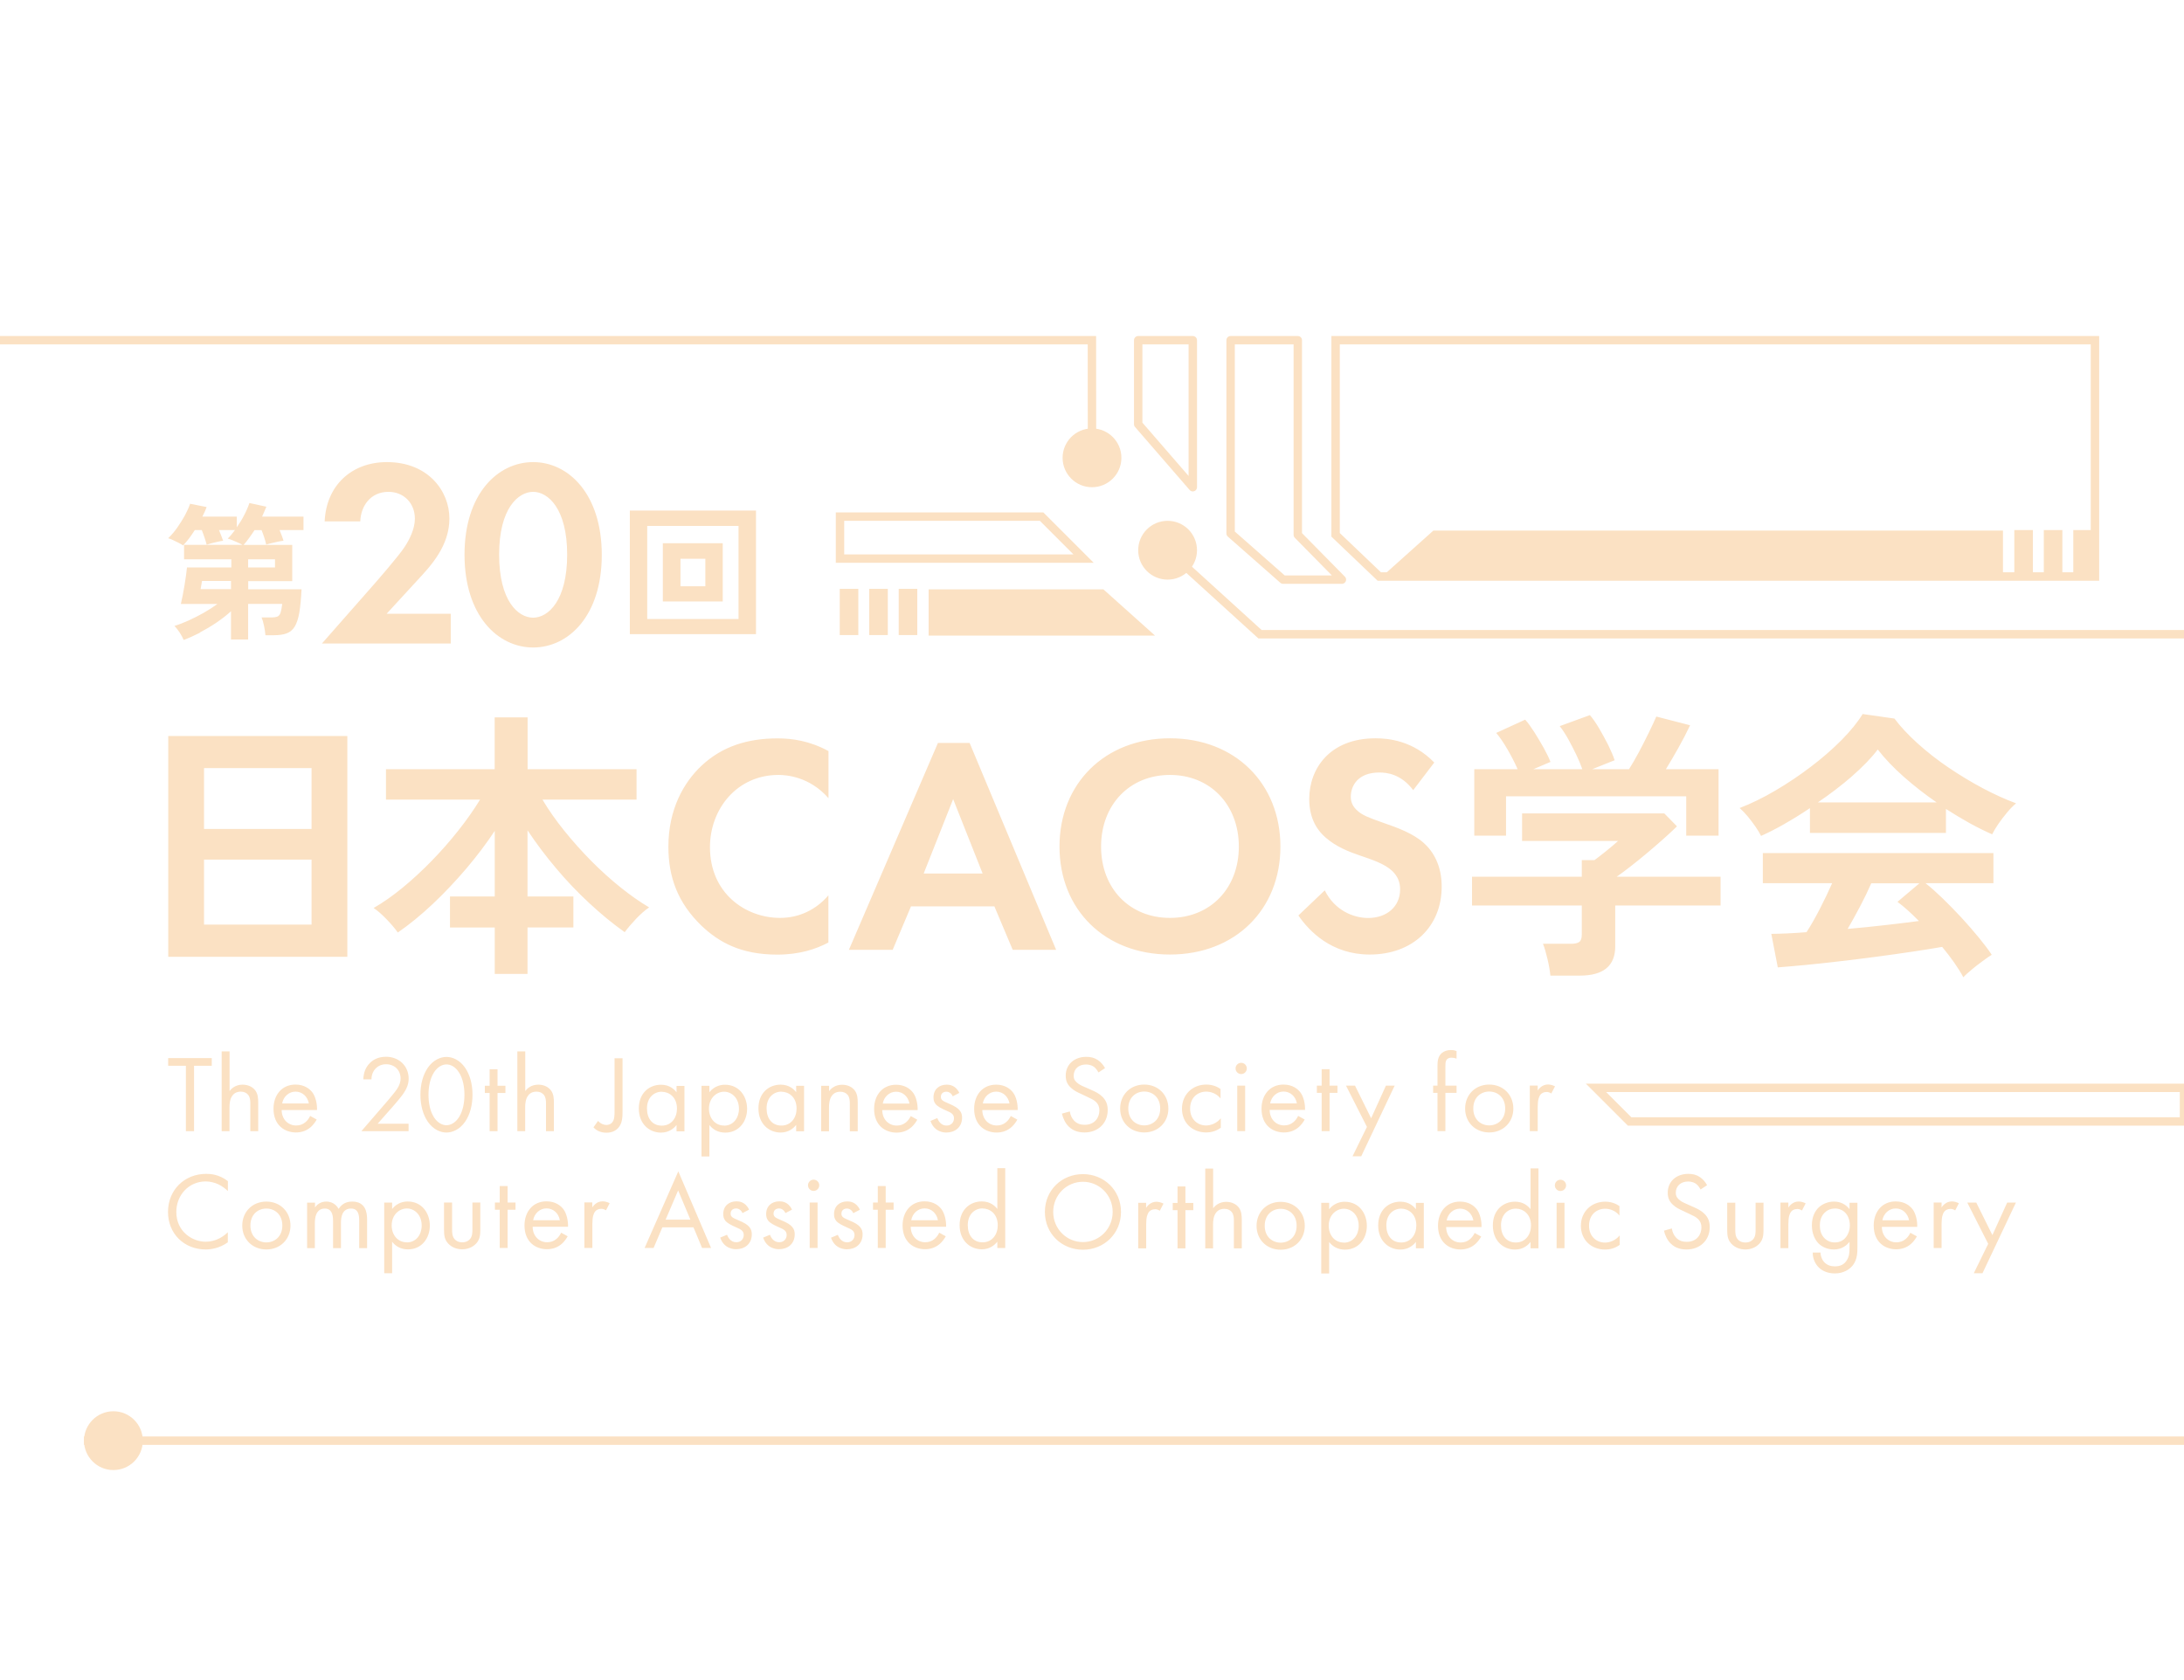 <?xml version="1.0" encoding="UTF-8"?>
<svg id="h" data-name="header" xmlns="http://www.w3.org/2000/svg" viewBox="0 0 260 200">
  <defs>
    <style>
      .l {
        stroke-miterlimit: 10;
      }

      .l, .m, .n {
        fill: none;
        stroke: #fbe1c3;
      }

      .o {
        fill: #fbe1c3;
        stroke-width: 0px;
      }

      .n {
        stroke-linejoin: round;
      }
    </style>
  </defs>
  <g>
    <polygon class="m" points="249.4 68.63 249.4 40.5 159 40.5 159 63.67 164.2 68.63 249.4 68.63"/>
    <polygon class="o" points="238.45 68.66 164.5 68.66 170.64 63.16 238.45 63.16 238.45 68.66"/>
    <rect class="o" x="243.31" y="63.1" width="2.21" height="5.9"/>
    <rect class="o" x="239.8" y="63.1" width="2.21" height="5.9"/>
    <rect class="o" x="246.82" y="63.1" width="2.21" height="5.9"/>
  </g>
  <g>
    <polygon class="o" points="110.55 75.66 137.5 75.66 131.36 70.16 110.55 70.16 110.55 75.66"/>
    <rect class="o" x="103.48" y="70.1" width="2.21" height="5.5"/>
    <rect class="o" x="106.99" y="70.1" width="2.21" height="5.5"/>
    <rect class="o" x="99.97" y="70.1" width="2.21" height="5.5"/>
  </g>
  <polygon class="n" points="135.5 40.5 135.5 50.5 142 58 142 40.5 135.5 40.5"/>
  <polygon class="n" points="146.5 40.5 146.5 63.5 152.75 69 159.75 69 154.5 63.67 154.5 40.5 146.5 40.5"/>
  <g>
    <path class="o" d="m185.1,141.11c0,.37.3.67.67.67s.67-.3.67-.67-.3-.67-.67-.67-.67.3-.67.67m49.87,10.46h1.04l3.98-8.41h-1.04l-1.76,3.87-1.92-3.87h-1.07l2.49,4.91-1.72,3.51Zm-4.77-3h.94v-2.86c0-.89.16-1.25.31-1.46.14-.18.38-.34.76-.34.14,0,.34.04.55.18l.44-.85c-.24-.12-.55-.22-.83-.22-.73,0-1.14.57-1.23.72v-.59h-.94v5.41Zm-6.11-3.3c.14-.81.8-1.41,1.59-1.41s1.43.56,1.59,1.41h-3.18Zm3.33,1.49c-.12.26-.31.53-.56.74-.31.26-.67.39-1.11.39-.94,0-1.71-.72-1.72-1.84h4.21c.03-.72-.17-1.55-.51-2.04-.33-.47-.99-.99-2.05-.99-1.63,0-2.62,1.25-2.62,2.87,0,2.01,1.37,2.83,2.67,2.83.69,0,1.3-.22,1.8-.67.27-.25.51-.57.67-.87l-.78-.43Zm-9-2.9c.48,0,.93.18,1.23.48.34.33.57.89.57,1.53s-.25,1.21-.61,1.57c-.3.3-.69.46-1.19.46s-.86-.17-1.16-.44c-.52-.48-.61-1.12-.61-1.59,0-.44.09-1.02.55-1.49.26-.26.65-.51,1.23-.51m1.75.07c-.43-.56-1.06-.9-1.85-.9-.73,0-1.4.29-1.85.73-.39.39-.78,1.04-.78,2.1s.42,1.77.78,2.14c.42.42,1.06.73,1.85.73.95,0,1.54-.51,1.85-.91v.78c0,.46-.03.94-.3,1.38-.31.52-.77.76-1.43.76-.42,0-.91-.09-1.3-.52-.23-.26-.42-.67-.42-1.12h-.93c0,.8.34,1.38.7,1.75s1,.73,1.93.73c1.02,0,1.76-.46,2.17-1,.52-.7.52-1.54.52-2.13v-5.28h-.94v.77Zm-8.22,4.64h.94v-2.86c0-.89.16-1.25.31-1.46.14-.18.38-.34.76-.34.14,0,.34.04.55.18l.44-.85c-.23-.12-.55-.22-.83-.22-.73,0-1.14.57-1.23.72v-.59h-.94v5.41Zm-5.4-5.41h-.94v3.26c0,.67.07,1.16.5,1.63.48.51,1.12.68,1.66.68s1.17-.17,1.66-.68c.43-.47.5-.97.5-1.63v-3.26h-.94v3.16c0,.38,0,.82-.26,1.16-.14.18-.43.42-.95.42s-.81-.23-.95-.42c-.26-.34-.26-.78-.26-1.16v-3.16Zm-3.33-2.07c-.2-.38-.5-.73-.85-.97-.43-.29-.86-.39-1.4-.39-1.41,0-2.44.9-2.44,2.24,0,.65.22,1.06.6,1.42.39.38.82.56,1.16.72l.78.37c.46.21.8.37,1.04.6.31.29.43.63.43,1.02,0,.87-.56,1.72-1.75,1.72-.44,0-.87-.1-1.25-.48-.25-.26-.46-.65-.52-1.11l-.94.26c.12.52.38,1.12.81,1.54.6.59,1.32.7,1.89.7,1.57,0,2.75-1.07,2.75-2.67,0-.63-.18-1.14-.63-1.58-.37-.37-.84-.6-1.34-.82l-.83-.37c-.33-.14-.65-.29-.91-.55-.23-.22-.33-.42-.33-.76,0-.81.6-1.34,1.46-1.34.5,0,.81.17.98.3.2.16.39.42.51.65l.77-.51Zm-10.45,2.47c-.26-.18-.82-.52-1.68-.52-1.67,0-2.9,1.21-2.9,2.87s1.21,2.83,2.9,2.83c.51,0,1.14-.13,1.72-.56v-1.12c-.5.6-1.19.85-1.75.85-.97,0-1.9-.69-1.9-2.01s.91-2.02,1.92-2.02c.48,0,1.2.18,1.7.81v-1.12Zm-7.47,5.02h.94v-5.41h-.94v5.41Zm-4.85-4.71c.84,0,1.8.61,1.8,2.01,0,1.07-.65,2.02-1.8,2.02s-1.77-.87-1.77-2.03c0-1.32.85-2,1.77-2m1.75.07c-.25-.33-.81-.9-1.85-.9-1.38,0-2.64.97-2.64,2.83s1.27,2.87,2.64,2.87c.95,0,1.54-.51,1.85-.91v.76h.94v-9.51h-.94v4.87Zm-9.99,1.34c.14-.81.8-1.41,1.59-1.41s1.44.56,1.59,1.41h-3.18Zm3.33,1.49c-.12.26-.31.53-.56.74-.31.26-.67.39-1.11.39-.94,0-1.71-.72-1.72-1.84h4.21c.03-.72-.17-1.55-.51-2.04-.33-.47-.99-.99-2.05-.99-1.63,0-2.62,1.25-2.62,2.87,0,2.01,1.37,2.83,2.67,2.83.69,0,1.3-.22,1.8-.67.27-.25.51-.57.67-.87l-.78-.43Zm-8.74-2.9c.83,0,1.8.61,1.8,2.01,0,1.07-.65,2.02-1.8,2.02s-1.77-.87-1.77-2.03c0-1.32.85-2,1.77-2m1.75.07c-.25-.33-.81-.9-1.85-.9-1.38,0-2.64.97-2.64,2.83s1.27,2.87,2.64,2.87c.95,0,1.54-.51,1.85-.91v.76h.94v-5.41h-.94v.77Zm-8.57,3.97c-1.11,0-1.81-.9-1.81-2.01,0-1.3.93-2.02,1.8-2.02s1.77.7,1.77,2.04c0,1.08-.67,2-1.76,2m-1.76-.08c.4.52,1.02.91,1.89.91,1.64,0,2.6-1.34,2.6-2.83s-.94-2.87-2.64-2.87c-.39,0-1.21.09-1.85.89v-.76h-.94v8.41h.94v-3.76Zm-5.77-3.95c.99,0,1.9.69,1.9,2.02s-.93,2.01-1.9,2.01-1.9-.68-1.9-2.01.91-2.02,1.9-2.02m0,4.87c1.64,0,2.87-1.2,2.87-2.84s-1.21-2.86-2.87-2.86-2.87,1.21-2.87,2.86,1.23,2.84,2.87,2.84m-8.99-.16h.94v-2.83c0-.39.03-1.03.39-1.46.27-.33.63-.42.95-.42.42,0,.7.16.89.39.22.29.25.67.25.99v3.33h.94v-3.35c0-.6-.04-1.04-.31-1.45-.33-.48-.91-.74-1.55-.74-.9,0-1.38.54-1.55.76v-4.72h-.94v9.51Zm-1.41-4.55v-.86h-.94v-1.96h-.94v1.96h-.57v.86h.57v4.55h.94v-4.55h.94Zm-6.55,4.55h.94v-2.86c0-.89.16-1.25.31-1.46.14-.18.38-.34.76-.34.14,0,.34.04.55.18l.44-.85c-.24-.12-.55-.22-.84-.22-.73,0-1.13.57-1.23.72v-.59h-.94v5.41Zm-6.59-7.93c1.96,0,3.54,1.59,3.54,3.59s-1.58,3.59-3.54,3.59-3.54-1.59-3.54-3.59,1.58-3.59,3.54-3.59m0,8.09c2.52,0,4.53-1.92,4.53-4.5s-2.02-4.5-4.53-4.5-4.53,1.9-4.53,4.5,2.01,4.5,4.53,4.5"/>
    <path class="o" d="m116.98,143.86c.84,0,1.8.61,1.8,2.01,0,1.07-.65,2.02-1.8,2.02s-1.77-.87-1.77-2.04c0-1.32.85-2,1.77-2m1.75.07c-.25-.33-.81-.9-1.85-.9-1.38,0-2.64.97-2.64,2.83s1.27,2.87,2.64,2.87c.95,0,1.54-.51,1.85-.91v.76h.94v-9.51h-.94v4.87Zm-10.25,1.34c.14-.81.8-1.41,1.59-1.41s1.43.56,1.59,1.41h-3.18Zm3.33,1.49c-.12.26-.31.53-.56.74-.31.26-.67.39-1.11.39-.94,0-1.71-.72-1.72-1.84h4.21c.03-.72-.17-1.55-.51-2.04-.33-.47-.99-.99-2.05-.99-1.63,0-2.62,1.25-2.62,2.87,0,2.01,1.37,2.83,2.67,2.83.69,0,1.3-.22,1.8-.67.27-.25.51-.57.67-.87l-.78-.43Zm-5.43-2.74v-.86h-.94v-1.96h-.94v1.96h-.57v.86h.57v4.55h.94v-4.55h.94Zm-4.02-.01c-.43-.93-1.2-.98-1.49-.98-.91,0-1.58.56-1.58,1.51,0,.27.04.53.25.8.25.3.67.51,1.32.8.51.22.87.39.87.9,0,.4-.27.86-.89.86-.68,0-.99-.6-1.1-.89l-.81.34c.46,1.36,1.67,1.38,1.89,1.38,1.04,0,1.87-.64,1.87-1.77,0-.3-.05-.59-.29-.87-.21-.26-.57-.51-1.36-.83-.61-.26-.87-.38-.87-.77,0-.42.31-.61.65-.61s.63.23.76.55l.77-.4Zm-6.17-2.9c0,.37.3.67.67.67s.67-.3.67-.67-.3-.67-.67-.67-.67.3-.67.67m.2,7.46h.94v-5.41h-.94v5.41Zm-2.11-4.57c-.43-.93-1.2-.98-1.49-.98-.91,0-1.58.56-1.58,1.51,0,.27.04.53.25.8.25.3.67.51,1.32.8.51.22.87.39.87.9,0,.4-.27.86-.89.86-.68,0-.99-.6-1.1-.89l-.81.34c.46,1.36,1.67,1.38,1.89,1.38,1.04,0,1.87-.64,1.87-1.77,0-.3-.05-.59-.29-.87-.21-.26-.57-.51-1.36-.83-.61-.26-.87-.38-.87-.77,0-.42.31-.61.65-.61s.63.23.76.55l.77-.4Zm-5.11,0c-.43-.93-1.2-.98-1.49-.98-.91,0-1.58.56-1.58,1.51,0,.27.04.53.25.8.25.3.67.51,1.32.8.51.22.87.39.87.9,0,.4-.27.86-.89.86-.68,0-.99-.6-1.1-.89l-.81.34c.46,1.36,1.67,1.38,1.89,1.38,1.04,0,1.87-.64,1.87-1.77,0-.3-.05-.59-.29-.87-.21-.26-.57-.51-1.36-.83-.61-.26-.87-.38-.87-.77,0-.42.31-.61.65-.61s.63.23.76.55l.77-.4Zm-9.93,1.2l1.49-3.48,1.46,3.48h-2.95Zm4.34,3.37h1.07l-3.9-9.12-4.01,9.12h1.07l1.04-2.45h3.71l1.02,2.45Zm-14,0h.94v-2.86c0-.89.16-1.25.31-1.46.14-.18.38-.34.76-.34.14,0,.34.04.55.18l.44-.85c-.24-.12-.55-.22-.84-.22-.73,0-1.13.57-1.23.72v-.59h-.94v5.41Zm-6.11-3.3c.14-.81.8-1.41,1.59-1.41s1.44.56,1.59,1.41h-3.18Zm3.33,1.49c-.12.26-.31.53-.56.74-.31.26-.67.39-1.11.39-.94,0-1.71-.72-1.72-1.84h4.21c.03-.72-.17-1.55-.51-2.04-.33-.47-.99-.99-2.05-.99-1.63,0-2.62,1.25-2.62,2.87,0,2.01,1.37,2.83,2.67,2.83.69,0,1.3-.22,1.8-.67.27-.25.51-.57.67-.87l-.78-.43Zm-5.43-2.74v-.86h-.94v-1.96h-.94v1.96h-.57v.86h.57v4.55h.94v-4.55h.94Zm-7.57-.86h-.94v3.26c0,.67.07,1.16.5,1.63.48.51,1.12.68,1.66.68s1.17-.17,1.66-.68c.43-.47.5-.97.5-1.63v-3.26h-.94v3.16c0,.38,0,.82-.26,1.16-.14.18-.43.42-.95.42s-.81-.24-.95-.42c-.26-.34-.26-.78-.26-1.16v-3.16Zm-5.36,4.74c-1.11,0-1.81-.9-1.81-2.01,0-1.3.93-2.02,1.8-2.02s1.77.7,1.77,2.04c0,1.08-.67,2-1.76,2m-1.76-.08c.4.52,1.02.91,1.89.91,1.64,0,2.6-1.34,2.6-2.83s-.94-2.87-2.64-2.87c-.39,0-1.21.09-1.85.89v-.76h-.94v8.41h.94v-3.76Zm-10.14.76h.94v-2.95c0-.65.12-1.76,1.19-1.76.99,0,.98,1.12.98,1.5v3.21h.94v-3.01c0-.65.12-1.7,1.2-1.7.89,0,.97.81.97,1.42v3.29h.94v-3.43c0-.77-.16-2.11-1.76-2.11-.37,0-1.11.05-1.63.87-.1-.18-.5-.87-1.47-.87-.57,0-1.04.26-1.34.7v-.57h-.94v5.41Zm-4.83-4.71c.99,0,1.9.69,1.9,2.02s-.93,2.01-1.9,2.01-1.9-.68-1.9-2.01.91-2.02,1.9-2.02m0,4.87c1.64,0,2.87-1.2,2.87-2.84s-1.21-2.86-2.87-2.86-2.87,1.21-2.87,2.86,1.23,2.84,2.87,2.84m-4.59-8.14c-1.04-.8-2.05-.86-2.57-.86-2.61,0-4.55,1.93-4.55,4.53s1.92,4.47,4.5,4.47c.65,0,1.66-.16,2.62-.85v-1.2c-.16.16-.51.48-1,.73-.46.23-1.03.4-1.62.4-1.59,0-3.51-1.19-3.51-3.55,0-2.01,1.49-3.63,3.5-3.63.51,0,1.04.13,1.5.34.44.21.86.53,1.14.81v-1.2Z"/>
    <g>
      <path class="o" d="m182.12,134.65h.94v-2.86c0-.89.16-1.25.31-1.46.14-.18.38-.34.76-.34.14,0,.34.04.55.18l.44-.85c-.23-.12-.55-.22-.83-.22-.73,0-1.14.57-1.23.72v-.59h-.94v5.41Zm-4.83-4.71c.99,0,1.9.69,1.9,2.02s-.93,2.01-1.9,2.01-1.9-.68-1.9-2.01.91-2.02,1.9-2.02m0,4.87c1.64,0,2.87-1.2,2.87-2.84s-1.21-2.86-2.87-2.86-2.87,1.21-2.87,2.86,1.23,2.84,2.87,2.84m-3.89-4.71v-.86h-1.33v-2.26c0-.29,0-.59.12-.78.14-.24.39-.29.6-.29.2,0,.42.04.61.12v-.91c-.1-.04-.33-.12-.67-.12-.43,0-.82.13-1.08.35-.48.4-.52,1.03-.52,1.53v2.36h-.52v.86h.52v4.55h.94v-4.55h1.33Zm-12.39,7.55h1.04l3.98-8.41h-1.04l-1.76,3.88-1.92-3.88h-1.07l2.49,4.91-1.72,3.51Zm-1.79-7.55v-.86h-.94v-1.96h-.94v1.96h-.57v.86h.57v4.55h.94v-4.55h.94Zm-8.01,1.25c.14-.81.8-1.41,1.59-1.41s1.44.56,1.59,1.41h-3.18Zm3.33,1.49c-.12.26-.31.54-.56.74-.31.26-.67.39-1.11.39-.94,0-1.71-.72-1.72-1.84h4.21c.03-.72-.17-1.55-.51-2.03-.33-.47-.99-.99-2.05-.99-1.63,0-2.62,1.25-2.62,2.87,0,2.01,1.37,2.83,2.67,2.83.69,0,1.3-.22,1.8-.67.27-.25.51-.57.67-.87l-.78-.43Zm-7.45-5.65c0,.37.3.67.67.67s.67-.3.67-.67-.3-.67-.67-.67-.67.3-.67.67m.2,7.46h.94v-5.41h-.94v5.41Zm-2-5.02c-.26-.18-.82-.52-1.68-.52-1.67,0-2.9,1.21-2.9,2.87s1.21,2.83,2.9,2.83c.51,0,1.13-.13,1.72-.56v-1.12c-.5.6-1.19.85-1.75.85-.97,0-1.9-.69-1.9-2.01s.91-2.02,1.92-2.02c.48,0,1.2.18,1.7.81v-1.12Zm-9.07.31c.99,0,1.9.69,1.9,2.02s-.93,2.01-1.9,2.01-1.9-.68-1.9-2.01.91-2.02,1.9-2.02m0,4.87c1.64,0,2.87-1.2,2.87-2.84s-1.21-2.86-2.87-2.86-2.87,1.21-2.87,2.86,1.23,2.84,2.87,2.84m-4.66-7.64c-.2-.38-.5-.73-.85-.97-.43-.29-.86-.39-1.4-.39-1.41,0-2.44.9-2.44,2.24,0,.65.22,1.06.6,1.42.39.38.82.56,1.16.72l.78.37c.46.21.8.37,1.04.6.31.29.43.63.43,1.02,0,.87-.56,1.72-1.75,1.72-.44,0-.87-.1-1.25-.48-.25-.26-.46-.65-.52-1.11l-.94.26c.12.52.38,1.12.81,1.54.6.59,1.32.7,1.89.7,1.57,0,2.75-1.07,2.75-2.67,0-.63-.18-1.13-.63-1.58-.37-.37-.83-.6-1.34-.82l-.84-.37c-.33-.14-.65-.29-.91-.55-.24-.22-.33-.42-.33-.76,0-.81.6-1.34,1.46-1.34.5,0,.81.17.98.3.2.16.39.42.51.65l.77-.51Zm-14.56,4.19c.14-.81.8-1.41,1.59-1.41s1.43.56,1.59,1.41h-3.18Zm3.33,1.49c-.12.26-.31.54-.56.74-.31.26-.67.39-1.11.39-.94,0-1.71-.72-1.72-1.84h4.21c.03-.72-.17-1.55-.51-2.03-.33-.47-.99-.99-2.05-.99-1.63,0-2.62,1.25-2.62,2.87,0,2.01,1.37,2.83,2.67,2.83.69,0,1.3-.22,1.8-.67.27-.25.51-.57.67-.87l-.78-.43Zm-6.13-2.75c-.43-.93-1.2-.98-1.49-.98-.91,0-1.58.56-1.58,1.51,0,.27.04.54.25.8.25.3.67.51,1.32.8.51.22.87.39.87.9,0,.4-.27.86-.89.86-.68,0-.99-.6-1.1-.89l-.81.34c.46,1.36,1.67,1.38,1.89,1.38,1.04,0,1.87-.64,1.87-1.77,0-.3-.05-.59-.29-.87-.21-.26-.57-.51-1.36-.84-.61-.26-.87-.38-.87-.77,0-.42.31-.61.65-.61s.63.23.76.55l.77-.4Zm-9.11,1.27c.14-.81.8-1.41,1.59-1.41s1.43.56,1.59,1.41h-3.18Zm3.33,1.49c-.12.26-.31.54-.56.74-.31.26-.67.39-1.11.39-.94,0-1.71-.72-1.72-1.84h4.21c.03-.72-.17-1.55-.51-2.03-.33-.47-.99-.99-2.05-.99-1.63,0-2.62,1.25-2.62,2.87,0,2.01,1.37,2.83,2.67,2.83.69,0,1.3-.22,1.8-.67.27-.25.51-.57.67-.87l-.78-.43Zm-10.67,1.81h.94v-2.83c0-.39.03-1.03.39-1.46.27-.33.63-.42.95-.42.42,0,.7.16.89.39.22.29.25.67.25.99v3.33h.94v-3.35c0-.6-.04-1.04-.31-1.45-.33-.48-.91-.74-1.55-.74-.9,0-1.38.53-1.55.76v-.63h-.94v5.41Zm-4.72-4.71c.84,0,1.8.61,1.8,2.01,0,1.07-.65,2.02-1.8,2.02s-1.77-.87-1.77-2.04c0-1.32.85-2,1.77-2m1.75.07c-.25-.33-.81-.9-1.85-.9-1.38,0-2.64.97-2.64,2.83s1.27,2.87,2.64,2.87c.95,0,1.54-.51,1.85-.91v.76h.94v-5.41h-.94v.77Zm-8.57,3.97c-1.11,0-1.81-.9-1.81-2.01,0-1.3.93-2.02,1.8-2.02s1.77.71,1.77,2.04c0,1.08-.67,2-1.76,2m-1.76-.08c.4.52,1.02.91,1.89.91,1.64,0,2.6-1.34,2.6-2.83s-.94-2.87-2.64-2.87c-.39,0-1.21.09-1.85.89v-.76h-.94v8.41h.94v-3.76Zm-5.66-3.95c.84,0,1.8.61,1.8,2.01,0,1.07-.65,2.02-1.8,2.02s-1.77-.87-1.77-2.04c0-1.32.85-2,1.77-2m1.75.07c-.25-.33-.81-.9-1.85-.9-1.38,0-2.64.97-2.64,2.83s1.27,2.87,2.64,2.87c.95,0,1.54-.51,1.85-.91v.76h.94v-5.41h-.94v.77Zm-7.38-4.06v6.29c0,.54,0,1.08-.33,1.41-.16.16-.39.25-.65.25-.33,0-.71-.17-.99-.48l-.54.76c.39.44.93.64,1.55.64s1.08-.22,1.38-.55c.52-.55.53-1.34.53-2.05v-6.26h-.97Z"/>
      <path class="o" d="m61.58,134.66h.94v-2.83c0-.39.03-1.03.39-1.46.27-.33.63-.42.95-.42.42,0,.7.16.89.39.22.29.25.67.25.99v3.33h.94v-3.35c0-.6-.04-1.04-.31-1.45-.33-.48-.91-.74-1.55-.74-.9,0-1.38.53-1.55.76v-4.72h-.94v9.51Zm-1.41-4.55v-.86h-.94v-1.96h-.94v1.96h-.57v.86h.57v4.55h.94v-4.55h.94Zm-7.02-3.4c.44,0,1.04.23,1.5.97.47.74.64,1.73.64,2.65s-.17,1.9-.64,2.65c-.46.73-1.06.97-1.5.97s-1.04-.23-1.5-.97c-.47-.74-.64-1.73-.64-2.65s.17-1.9.64-2.65c.46-.73,1.06-.97,1.5-.97m0,8.11c.69,0,1.57-.34,2.23-1.3.57-.83.87-1.96.87-3.2s-.3-2.36-.87-3.2c-.67-.97-1.54-1.3-2.23-1.3s-1.57.34-2.23,1.3c-.57.84-.87,1.96-.87,3.2s.3,2.36.87,3.2c.67.97,1.54,1.3,2.23,1.3m-4.51-.16v-.89h-3.68l1.81-2.05c.35-.4.82-.94,1.19-1.45.52-.74.69-1.28.69-1.87,0-1.5-1.15-2.6-2.69-2.6-1.08,0-1.7.47-2.06.89-.34.39-.61.93-.65,1.8h.97c.01-.44.12-.77.29-1.03.33-.5.84-.77,1.45-.77,1.03,0,1.73.72,1.73,1.7,0,.35-.09.77-.48,1.33-.21.31-.8,1-1.02,1.27l-3.17,3.67h5.62Zm-15.05-3.3c.14-.81.8-1.41,1.59-1.41s1.43.56,1.59,1.41h-3.18Zm3.33,1.49c-.12.26-.31.54-.56.74-.31.26-.67.39-1.11.39-.94,0-1.71-.72-1.72-1.84h4.21c.03-.72-.17-1.55-.51-2.04-.33-.47-.99-.99-2.05-.99-1.63,0-2.62,1.25-2.62,2.87,0,2.01,1.37,2.83,2.67,2.83.69,0,1.3-.22,1.8-.67.27-.25.51-.57.67-.87l-.78-.43Zm-10.54,1.81h.94v-2.83c0-.39.03-1.03.39-1.46.27-.33.63-.42.95-.42.42,0,.7.16.89.39.22.29.25.67.25.99v3.33h.94v-3.35c0-.6-.04-1.04-.31-1.45-.33-.48-.91-.74-1.55-.74-.9,0-1.38.53-1.55.76v-4.72h-.94v9.51Zm-1.17-7.79v-.91h-5.19v.91h2.11v7.79h.97v-7.79h2.11Z"/>
    </g>
  </g>
  <path class="o" d="m81.01,66.52h2.96v3.27h-2.96v-3.27Zm5.03-1.85h-7.13v6.93h7.13v-6.93Zm-8.99-2.06h10.87v11.08h-10.87v-11.08Zm12.95-1.83h-15.02v14.71h15.02v-14.71Zm-26.53-2.23c1.77,0,4.05,2,4.05,7.47s-2.25,7.51-4.05,7.51-4.05-2-4.05-7.51,2.28-7.47,4.05-7.47m0,18.53c4.21,0,8.17-3.77,8.17-11.02s-3.96-11.05-8.17-11.05-8.17,3.77-8.17,11.02,3.96,11.05,8.17,11.05m-25.14-.47h15.33v-3.55h-7.63l3.64-3.96c1.65-1.77,3.83-4.12,3.83-7.38s-2.53-6.71-7.44-6.71c-4.18,0-7.22,2.76-7.41,7.06h4.24c.06-1.81,1.2-3.52,3.36-3.52,1.77,0,3.14,1.3,3.14,3.2,0,1.24-.67,2.53-1.24,3.39-.76,1.14-3.23,3.96-3.61,4.4l-6.21,7.06Zm-8.79-10.03h3.2v.97h-3.2v-.97Zm-5.61,3.27c.02-.15.05-.3.08-.45.03-.15.04-.23.04-.24h3.45v.97h-3.62s.03-.13.05-.28m-.15,5.45c.67-.35,1.33-.74,1.97-1.17.64-.43,1.22-.89,1.75-1.36v3.36h2.04v-4.24h4.06c-.06.47-.13.82-.2,1.05-.08.23-.2.38-.36.45-.16.07-.4.11-.7.11h-1.2c.11.25.2.57.29.99.09.41.14.79.17,1.13h.99c.62,0,1.13-.07,1.53-.22.4-.15.72-.41.96-.8.24-.39.42-.94.55-1.65.12-.72.21-1.65.27-2.8h-6.35v-.97h5.24v-4.31h-5.79c.2-.22.41-.49.63-.79s.45-.63.67-.97h.84c.11.26.21.55.32.88.11.33.18.61.23.84.14-.05.33-.1.58-.16.25-.06.51-.12.78-.18.28-.06.51-.1.7-.12-.05-.16-.11-.36-.2-.59-.09-.23-.18-.45-.27-.68h2.85v-1.6h-4.93c.09-.21.18-.41.27-.61.09-.19.17-.38.24-.57l-2.02-.44c-.14.43-.34.91-.61,1.42-.26.51-.56,1-.89,1.47v-1.27h-4.1c.22-.42.39-.8.51-1.14l-1.97-.39c-.14.42-.35.89-.62,1.39-.28.5-.59,1-.93,1.48s-.7.89-1.06,1.23c.14.04.33.11.57.22.24.11.48.23.7.34.23.12.4.22.5.3.22-.22.45-.49.7-.81.24-.32.47-.66.7-1.02h.83c.12.29.23.6.34.93.11.33.19.6.24.81.14-.05.33-.1.58-.17.25-.06.5-.13.76-.18.26-.06.46-.1.62-.12-.06-.16-.13-.36-.22-.59-.09-.23-.18-.45-.27-.68h1.9c-.14.19-.28.37-.42.54-.14.17-.29.33-.44.47.13.04.31.1.54.19.23.09.45.19.68.29.22.1.4.19.53.27h-6.95v1.72h5.63v.97h-5.28c-.02.23-.06.54-.11.91-.05.37-.11.77-.18,1.19-.07.42-.14.83-.22,1.23-.08.4-.15.74-.22,1.02h4.35c-.49.36-1.04.71-1.63,1.05-.59.33-1.19.64-1.79.91-.6.27-1.16.49-1.69.65.2.2.4.46.62.79.21.33.37.62.47.88.63-.23,1.29-.53,1.96-.87"/>
  <path class="o" d="m221.45,107.88c.5-.95.94-1.86,1.32-2.73h5.73l-2.61,2.21c.74.54,1.59,1.3,2.55,2.28-1.21.16-2.55.32-4.02.49-1.47.17-2.96.32-4.46.45.49-.85.99-1.75,1.49-2.7m-.96-15.49c1.27-1.11,2.29-2.16,3.05-3.17.85,1.1,1.89,2.18,3.12,3.27,1.23,1.08,2.52,2.09,3.89,3.03h-14.14c1.45-.98,2.82-2.03,4.09-3.13m-8.08,5.7c1.01-.57,2.02-1.2,3.05-1.89v2.95h16.19v-2.85c.94.6,1.87,1.16,2.8,1.68.93.51,1.83.96,2.7,1.34.16-.33.4-.74.72-1.21.32-.47.68-.93,1.06-1.39.38-.46.74-.82,1.07-1.09-1.27-.47-2.6-1.07-3.99-1.81-1.39-.74-2.74-1.56-4.07-2.46-1.33-.9-2.55-1.86-3.67-2.87-1.12-1.01-2.03-1.99-2.75-2.95l-3.79-.54c-.58.96-1.41,1.98-2.48,3.07-1.07,1.08-2.29,2.15-3.65,3.18-1.36,1.04-2.78,1.99-4.24,2.85-1.46.86-2.89,1.56-4.27,2.09.29.25.6.57.94.97.33.4.65.82.94,1.24.29.42.51.79.67,1.11.85-.38,1.78-.85,2.78-1.42m22.26,17.36c.42-.35.86-.69,1.31-1.02.45-.34.82-.59,1.11-.77-.38-.58-.89-1.26-1.53-2.04-.64-.78-1.34-1.58-2.09-2.4-.76-.82-1.51-1.58-2.25-2.3-.74-.71-1.41-1.31-2.01-1.78h8.08v-3.59h-27.45v3.59h8.25c-.42.96-.91,1.98-1.46,3.05-.55,1.07-1.08,2-1.59,2.78-.85.07-1.64.12-2.36.15-.73.03-1.34.05-1.83.05l.77,3.99c.89-.07,1.97-.16,3.23-.28,1.26-.12,2.63-.27,4.09-.44,1.46-.17,2.94-.35,4.44-.55,1.5-.2,2.92-.4,4.26-.6,1.34-.2,2.52-.39,3.55-.57.54.65,1.02,1.28,1.46,1.91.44.63.79,1.2,1.06,1.71.22-.25.55-.54.97-.89m-55.41-15.97v-4.69h21.45v4.69h3.85v-7.91h-6.27c.47-.76.97-1.62,1.51-2.58.54-.96.99-1.84,1.37-2.65l-4.02-1.04c-.22.51-.52,1.15-.89,1.91-.37.76-.76,1.53-1.17,2.3-.41.77-.81,1.46-1.19,2.06h-4.39l2.68-1.07c-.16-.49-.41-1.08-.75-1.78-.35-.69-.72-1.37-1.11-2.03-.39-.66-.75-1.18-1.09-1.56l-3.59,1.31c.34.42.67.94,1.01,1.54.33.6.65,1.22.96,1.86s.54,1.21.72,1.73h-5.83l2.04-.87c-.18-.47-.45-1.02-.8-1.66-.36-.64-.73-1.26-1.12-1.88-.39-.61-.75-1.11-1.09-1.49l-3.45,1.58c.42.49.88,1.16,1.36,1.99.48.84.88,1.61,1.19,2.33h-5.16v7.91h3.79Zm8.78,16.66c2.82,0,4.22-1.16,4.22-3.49v-4.86h12.54v-3.42h-12.37c.45-.31.99-.71,1.63-1.21s1.3-1.03,1.99-1.61c.69-.58,1.35-1.15,1.98-1.71.63-.56,1.15-1.05,1.58-1.47l-1.51-1.54h-16.93v3.28h11.43c-.45.4-.94.82-1.49,1.26-.55.44-.99.78-1.32,1.02h-1.51v1.98h-13.07v3.42h13.07v3.45c0,.45-.1.74-.3.89-.2.15-.53.22-.97.22h-3.35c.18.45.36,1.06.54,1.83.18.77.29,1.42.34,1.96h3.52Zm-17.33-25.37c-2.51-2.59-5.43-2.88-6.98-2.88-5.47,0-7.9,3.62-7.9,7.24,0,2.51,1.14,3.88,1.96,4.58,1.26,1.11,2.81,1.7,4.1,2.14,1.4.48,2.88.96,3.8,1.81.66.63.96,1.33.96,2.22,0,2.07-1.62,3.4-3.8,3.4-1.74,0-3.99-.89-5.17-3.29l-3.14,2.99c1.29,1.88,3.95,4.65,8.49,4.65,5.1,0,8.57-3.29,8.57-8.09,0-2.51-1-4.17-2.11-5.17-1.26-1.14-3.06-1.81-4.98-2.47-1.55-.55-2.36-.85-2.95-1.4-.59-.52-.78-1.07-.78-1.66,0-1.26.81-2.88,3.4-2.88.89,0,2.58.18,4.03,2.1l2.51-3.29Zm-31.46,18.5c-4.8,0-8.2-3.51-8.2-8.49s3.4-8.53,8.2-8.53,8.2,3.55,8.2,8.53-3.4,8.49-8.2,8.49m0-21.38c-7.75,0-13.15,5.39-13.15,12.89s5.39,12.85,13.15,12.85,13.15-5.35,13.15-12.85-5.39-12.89-13.15-12.89m-29.32,16.1l3.51-8.86,3.51,8.86h-7.02Zm10.6,9.08h5.17l-10.3-24.63h-3.77l-10.6,24.63h5.21l2.18-5.17h9.93l2.18,5.17Zm-21.93-6.5c-1.44,1.7-3.47,2.7-5.76,2.7-4.14,0-8.35-2.95-8.35-8.42,0-4.54,3.21-8.6,8.16-8.6.89,0,3.69.18,5.95,2.77v-5.61c-2.25-1.22-4.32-1.51-6.06-1.51-3.51,0-6.57.92-9.05,3.25-2.1,1.96-3.95,5.17-3.95,9.64,0,3.62,1.11,6.68,3.95,9.42,2.07,1.96,4.69,3.43,9.01,3.43,2.66,0,4.62-.66,6.09-1.44v-5.61Zm-35.83,9.37v-5.53h5.46v-3.69h-5.46v-7.88c1.01,1.52,2.13,3.02,3.39,4.51,1.25,1.49,2.58,2.88,3.97,4.17,1.4,1.3,2.8,2.45,4.21,3.45.36-.49.82-1.03,1.37-1.61.56-.58,1.07-1.03,1.54-1.34-1.1-.65-2.23-1.44-3.4-2.38-1.17-.94-2.33-1.98-3.47-3.13-1.14-1.15-2.21-2.35-3.22-3.6-1.01-1.25-1.88-2.49-2.61-3.72h11.2v-3.62h-12.97v-6.17h-3.92v6.17h-12.94v3.62h11.2c-.74,1.21-1.6,2.43-2.58,3.67-.98,1.24-2.04,2.45-3.18,3.62-1.14,1.17-2.3,2.24-3.47,3.2-1.17.96-2.32,1.77-3.44,2.41.47.31.98.76,1.54,1.34.56.58,1.01,1.11,1.34,1.58,1.39-.96,2.77-2.09,4.16-3.4,1.39-1.31,2.71-2.71,3.99-4.21,1.27-1.5,2.4-2.99,3.39-4.49v7.81h-5.33v3.69h5.33v5.53h3.92Zm-38.51-24.5h12.8v7.24h-12.8v-7.24Zm0,10.89h12.8v7.74h-12.8v-7.74Zm17.06-14.71h-21.32v26.28h21.32v-26.28Z"/>
  <g>
    <polyline class="l" points="10 171.5 119.99 171.5 260 171.5"/>
    <circle class="o" cx="13.5" cy="171.5" r="3.5"/>
  </g>
  <polyline class="l" points="130 54.5 129.99 40.5 0 40.5"/>
  <circle class="o" cx="130" cy="54.5" r="3.5"/>
  <polyline class="l" points="139 65.5 150 75.5 260 75.5"/>
  <circle class="o" cx="139" cy="65.5" r="3.5"/>
  <polygon class="l" points="260 129.5 190 129.5 194 133.5 260 133.5 260 129.5"/>
  <polygon class="l" points="100 66.5 129 66.5 124 61.5 100 61.5 100 66.5"/>
</svg>
